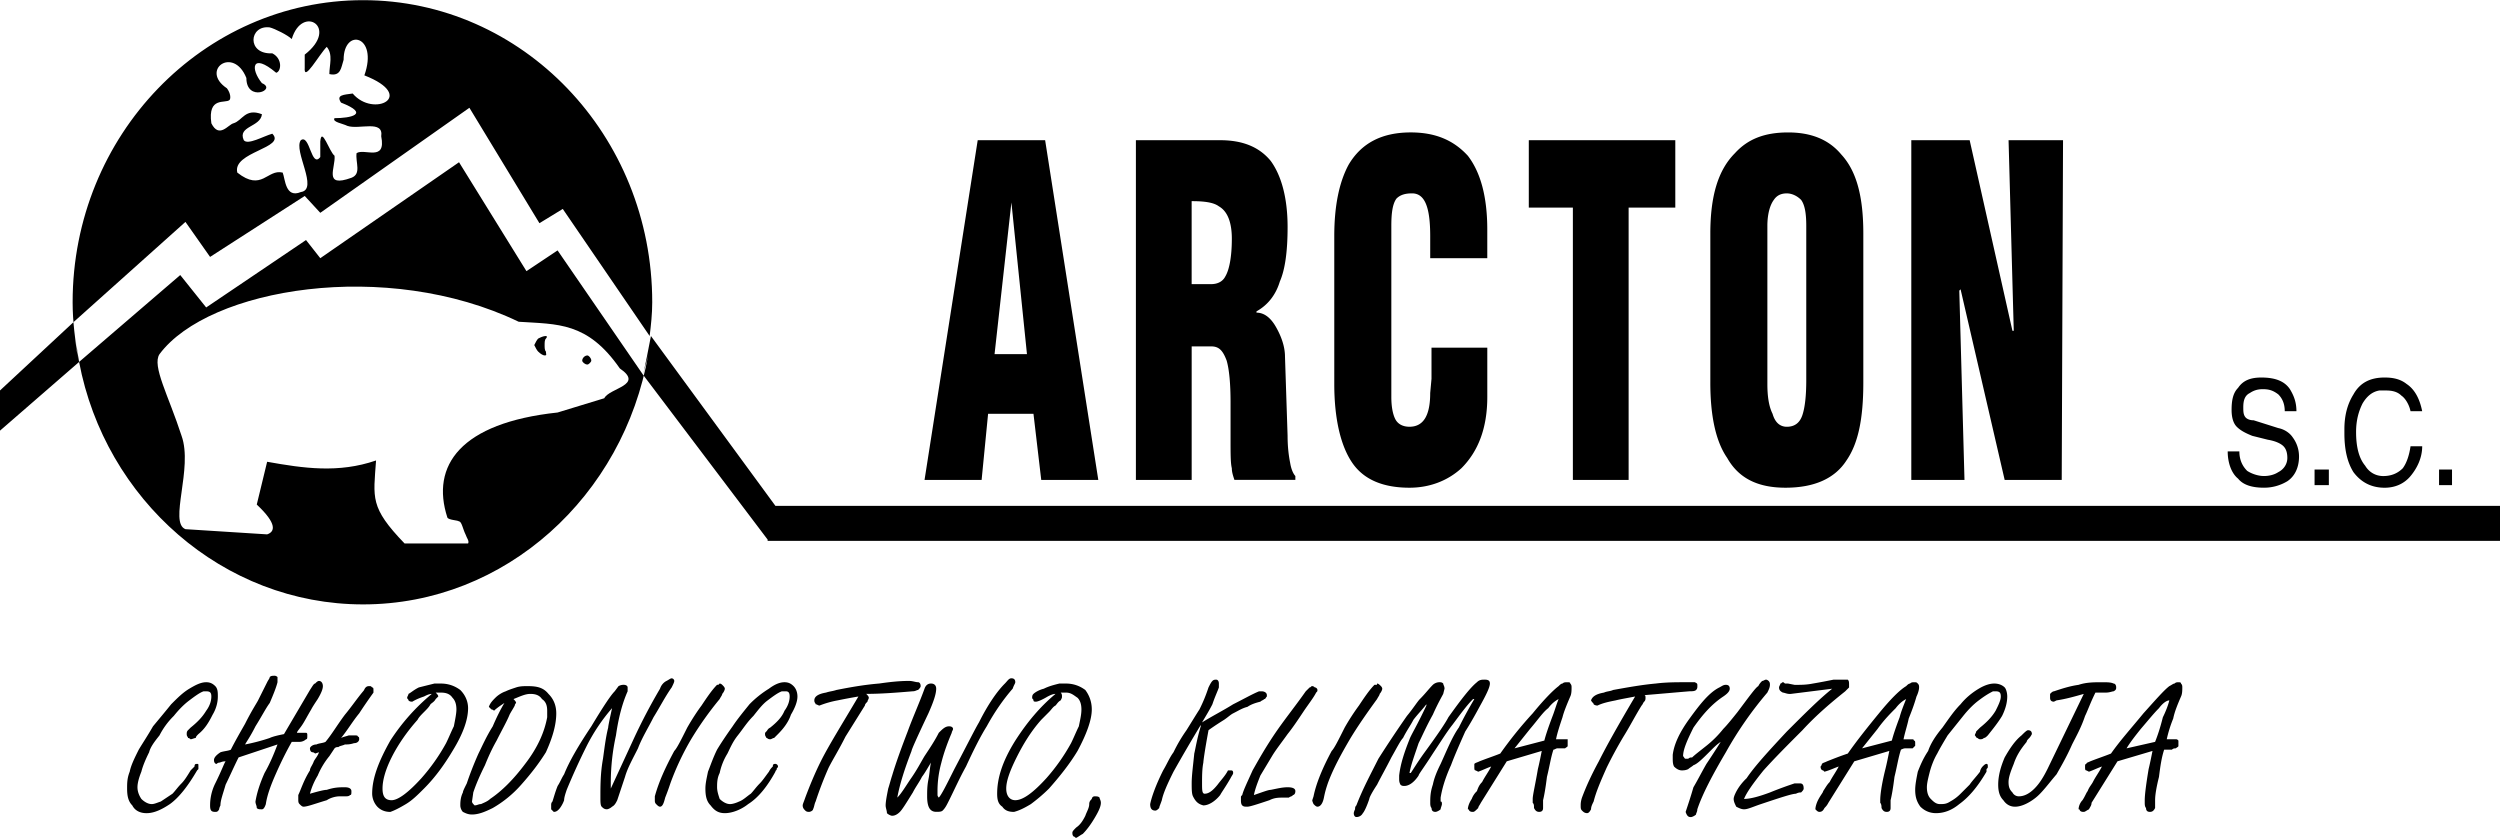 <svg xmlns="http://www.w3.org/2000/svg" width="2500" height="838" viewBox="0 0 201.068 67.371"><g fill-rule="evenodd" clip-rule="evenodd"><path d="M74.358 38.586l4.276-27.323h5.423l4.276 27.323h-4.589l-.625-5.318h-3.65l-.521 5.318h-4.59zm5.631-10.115h2.607l-1.251-12.202-1.356 12.202zM91.357 38.586V11.263h6.778c1.773 0 3.128.521 4.068 1.669.834 1.147 1.355 2.92 1.355 5.318 0 1.981-.209 3.441-.625 4.38-.314 1.042-.939 1.877-1.877 2.398v.104c.625 0 1.146.417 1.562 1.147.418.73.73 1.564.73 2.398l.209 6.362c0 .939.104 1.668.209 2.189.104.627.312.939.416 1.043v.312h-4.901c-.104-.312-.209-.625-.209-.938-.102-.415-.102-1.145-.102-2.291V32.33c0-1.46-.104-2.607-.312-3.337-.313-.834-.626-1.147-1.251-1.147h-1.564v10.741h-4.486v-.001zm4.484-15.747h1.564c.521 0 .938-.208 1.147-.626.312-.521.521-1.564.521-3.024 0-1.251-.312-2.19-1.042-2.607-.417-.313-1.147-.417-2.19-.417v6.674zM115.135 27.949h4.484v3.963c0 2.503-.73 4.38-2.086 5.736-1.146 1.043-2.607 1.564-4.172 1.564-2.086 0-3.65-.627-4.588-1.982-.939-1.355-1.461-3.545-1.461-6.361V18.98c0-2.503.418-4.38 1.148-5.736 1.041-1.772 2.711-2.607 5.004-2.607 1.982 0 3.443.625 4.59 1.877 1.043 1.356 1.564 3.337 1.564 5.945v2.294h-4.59V18.98c0-2.294-.416-3.441-1.459-3.441-.521 0-.939.104-1.252.417-.312.417-.416 1.147-.416 2.19v13.766c0 .73.104 1.355.312 1.772.209.417.625.625 1.146.625 1.146 0 1.668-.938 1.668-2.711l.105-1.147v-2.502h.003zM126.502 38.586v-21.9h-3.545v-5.423h11.783v5.423h-3.754v21.9h-4.484zM137.557 30.765V18.772c0-3.024.625-5.11 1.98-6.466 1.043-1.147 2.4-1.668 4.277-1.668 1.771 0 3.232.521 4.275 1.773 1.252 1.355 1.773 3.441 1.773 6.361v11.993c0 2.92-.418 4.901-1.357 6.256-.938 1.461-2.605 2.191-4.9 2.191-2.189 0-3.754-.73-4.693-2.398-.939-1.355-1.355-3.441-1.355-6.049zm4.588-12.619V30.87c0 .938.105 1.773.418 2.398.209.73.625 1.042 1.146 1.042.627 0 1.043-.312 1.252-.938s.312-1.564.312-2.816V18.147c0-.939-.104-1.669-.416-2.086-.312-.313-.73-.521-1.148-.521-.521 0-.834.208-1.043.521-.312.417-.521 1.147-.521 2.085zM153.721 38.586V11.263h4.693l3.441 15.331h.106l-.418-15.331h4.381l-.106 27.323h-4.588l-3.546-15.33-.104.105.418 15.225h-4.277zM184.695 33.06h-.939c0-.625-.209-1.043-.521-1.356-.416-.312-.729-.417-1.252-.417-.416 0-.729.104-1.041.313-.418.208-.521.625-.521 1.147 0 .313 0 .626.207.834.105.104.314.208.627.208l1.98.626c.521.104.939.416 1.148.729.312.418.521.939.521 1.564 0 .836-.314 1.564-.939 1.982a3.605 3.605 0 0 1-1.877.521c-.939 0-1.668-.209-2.086-.73-.521-.418-.834-1.252-.834-2.189h.938c0 .625.209 1.146.627 1.564.312.207.834.416 1.355.416.418 0 .834-.104 1.146-.312.418-.209.73-.625.73-1.146 0-.418-.104-.73-.312-.939s-.627-.416-1.252-.521c-.418-.104-.834-.209-1.252-.312-.521-.209-.938-.418-1.25-.73-.314-.312-.418-.834-.418-1.355 0-.73.104-1.356.521-1.773.418-.625 1.043-.834 1.877-.834 1.146 0 1.877.313 2.295.938.313.52.522 1.042.522 1.772zM186.154 39.004v-1.252h1.149v1.252h-1.149zM188.553 34.832v-.312c0-1.043.209-1.981.73-2.816.521-.938 1.355-1.355 2.504-1.355.625 0 1.25.104 1.771.521.627.417 1.043 1.147 1.252 2.19h-.938c-.105-.521-.418-1.043-.73-1.251-.312-.313-.73-.417-1.252-.417h-.521c-.625.104-1.043.521-1.355 1.043-.312.625-.521 1.355-.521 2.294 0 1.146.209 2.086.73 2.711.312.521.834.834 1.459.834.627 0 1.148-.209 1.564-.625.312-.418.521-1.043.627-1.773h.938c0 .939-.416 1.773-.938 2.398-.521.627-1.252.939-2.086.939-1.043 0-1.877-.418-2.504-1.252-.521-.834-.73-1.877-.73-3.129zM196.166 39.004v-1.252h1.043v1.252h-1.043zM11.159 60.279c.313-.521.73-1.148 1.147-1.877.521-.627 1.043-1.252 1.46-1.773.521-.521.938-.939 1.46-1.252s.939-.521 1.356-.521c.313 0 .521.105.73.312.208.209.208.521.208.836 0 .416-.104.938-.417 1.459-.313.625-.626 1.146-1.147 1.564-.104.104-.209.209-.209.312-.104 0-.313.105-.417.105-.104-.105-.209-.105-.209-.105 0-.104-.104-.104-.104-.312 0-.104 0-.209.104-.312l.209-.209c.521-.418.938-.834 1.251-1.355.313-.418.417-.834.417-1.146 0-.314-.104-.418-.417-.418h-.208c-.313.104-.73.418-1.147.73s-.834.729-1.251 1.252a6.055 6.055 0 0 0-1.147 1.562c-.417.521-.73.939-.834 1.357-.312.625-.521 1.146-.625 1.564-.209.52-.313.938-.313 1.25s.104.627.313.939c.208.209.521.416.834.416.209 0 .417-.104.73-.207l.939-.627c.208-.209.417-.521.73-.834.208-.209.417-.521.73-1.043l.312-.312c0-.209.104-.209.209-.209s.104 0 .104.209v.209l-.104.104c-.73 1.252-1.46 2.189-2.19 2.711-.625.418-1.251.73-1.877.73-.521 0-.938-.209-1.147-.625-.312-.312-.417-.73-.417-1.355 0-.418 0-.836.209-1.355.102-.524.415-1.149.728-1.774zM22.318 59.861l-3.129 1.043c-.417.834-.73 1.564-1.042 2.189-.208.73-.417 1.252-.417 1.67-.104.209-.104.312-.104.312-.104.209-.208.209-.312.209-.313 0-.417-.105-.417-.521 0-.521.104-1.148.417-1.773.521-1.043.73-1.668.834-1.773-.313 0-.417.105-.522.105-.104 0-.208.104-.208.104-.104 0-.208-.104-.208-.312s.208-.418.521-.625c.313-.105.626-.105.834-.209.313-.627.73-1.355 1.147-2.086.521-1.043.939-1.668 1.043-1.877l.73-1.461c.104-.209.208-.312.208-.416.104-.105.208-.105.417-.105 0 0 .104 0 .209.105v.416c-.104.418-.313.939-.626 1.67-.312.416-.625 1.043-1.147 1.877-.417.834-.73 1.25-.834 1.459a15.224 15.224 0 0 0 1.981-.521c.208-.104.626-.209 1.147-.312l2.086-3.547c.208-.312.312-.52.417-.52.104-.105.208-.209.312-.209.209 0 .313.209.313.416 0 .209-.104.521-.417 1.043-.208.314-.417.627-.521.834-.313.523-.521.939-.73 1.252-.209.312-.417.521-.417.627h.729c.104 0 .104.104.104.207 0 .209 0 .314-.104.314a.797.797 0 0 1-.522.207h-.625c-.417.73-.834 1.564-1.251 2.504-.417.938-.73 1.773-.834 2.502-.104.314-.209.418-.313.418-.208 0-.313 0-.417-.104 0-.209-.104-.314-.104-.521.104-.627.313-1.357.73-2.295.416-.731.729-1.462 1.042-2.296zM26.907 60.174l-.417.627a6.207 6.207 0 0 0-.938 1.564 5.559 5.559 0 0 0-.625 1.459c.729-.209 1.147-.312 1.355-.312.626-.209 1.043-.209 1.46-.209.313 0 .521.105.521.312 0 .209 0 .314-.104.314-.104.104-.208.104-.417.104h-.416c-.313 0-.73.104-1.043.312-1.043.312-1.564.521-1.877.521-.104 0-.209-.104-.313-.209-.104-.104-.104-.207-.104-.416v-.105-.207c.208-.418.417-1.148.938-1.982 0-.209.208-.418.312-.73.104-.207.313-.416.417-.729l-.312.104s-.104-.104-.208-.104-.208-.105-.208-.314c0-.104.208-.312.521-.312.208-.104.522-.104.73-.209.521-.625.938-1.355 1.564-2.189.521-.625.938-1.252 1.46-1.877.104-.105.104-.209.209-.312.104-.105.208-.105.312-.105s.104 0 .208.105c.104 0 .104.104.104.207v.209a41.67 41.67 0 0 0-1.147 1.67c-.521.625-.939 1.355-1.46 1.98.208-.104.313-.104.626-.209h.417c.208 0 .312 0 .312.105.104 0 .104.104.104.209 0 .104-.104.312-.417.312-.313.104-.522.104-.73.104-.208.104-.417.104-.521.209-.105-.001-.209-.001-.313.103zM34.728 55.795c-.208 0-.417.104-.626.209-.625.207-.938.416-.938.416-.104 0-.208 0-.312-.104 0-.105-.104-.105-.104-.209s.104-.209.104-.312c.208-.105.417-.314.834-.521.417-.105.834-.209 1.252-.312h.52c.626 0 1.147.207 1.564.52.417.418.625.939.625 1.461 0 .939-.417 2.086-1.251 3.441-.625 1.043-1.355 2.086-2.294 3.025-.521.521-.938.938-1.459 1.25-.522.314-.939.521-1.251.627-.521 0-.834-.209-1.043-.418a1.59 1.59 0 0 1-.417-1.043c0-1.252.522-2.607 1.46-4.275a16.508 16.508 0 0 1 3.336-3.755zm.313-.106c.104.105.208.209.208.314l-.208.207c-.104.209-.313.314-.417.418-.104.209-.312.416-.521.625-.208.209-.417.418-.521.627-.834.938-1.564 1.98-2.086 3.023s-.73 1.877-.73 2.504c0 .625.208.938.73.938s1.356-.625 2.399-1.773a15.483 15.483 0 0 0 1.981-2.814c.208-.418.417-.939.625-1.355.104-.521.208-1.043.208-1.357 0-.416-.104-.729-.313-.938-.208-.312-.521-.418-.938-.418h-.417v-.001zM40.568 56.525c-.313.207-.626.416-.834.625-.104-.105-.208-.105-.208-.105l-.208-.207c.104-.312.313-.521.521-.73s.521-.418.834-.521c.208-.105.521-.209.834-.312.313-.105.625-.105.938-.105.73 0 1.251.105 1.669.627.417.416.625.938.625 1.564 0 .938-.313 1.98-.834 3.129-.521.834-1.147 1.668-1.982 2.605a9.085 9.085 0 0 1-2.294 1.879c-.626.312-1.147.521-1.669.521-.313 0-.521-.105-.73-.209-.104-.105-.208-.312-.208-.521s0-.627.208-1.043c0-.105.104-.312.313-.73.208-.625.521-1.461.939-2.398.312-.627.625-1.355 1.147-2.189.313-.733.626-1.36.939-1.88zm.73-.314c.104.105.208.209.208.314 0 0-.104.104-.104.207-.104.209-.313.521-.417.73-.208.521-.625 1.252-1.043 2.086-.417.73-.73 1.461-.938 1.98-.417.836-.73 1.564-.938 2.191l-.104.73c0 .104.104.207.208.312.209 0 .313-.105.521-.105.209-.104.521-.207.73-.416.938-.627 1.877-1.564 2.815-2.816 1.043-1.355 1.564-2.607 1.773-3.754v-.52c0-.418-.104-.73-.417-.939-.208-.312-.522-.416-.939-.416s-.833.209-1.355.416zM53.083 55.377c.104-.312.313-.521.522-.625.208-.105.313-.209.417-.209.104 0 .208.104.208.209 0 .104-.104.312-.208.521-.521.73-.939 1.564-1.46 2.398-.417.834-.938 1.668-1.251 2.502-.417.836-.834 1.564-1.043 2.295l-.625 1.877c-.104.209-.208.418-.417.521-.104.105-.313.209-.417.209-.208 0-.312-.104-.417-.209-.104-.104-.104-.416-.104-.73 0-.938 0-1.98.209-3.127.104-.73.208-1.67.417-2.504 0-.104.104-.625.313-1.564a14.815 14.815 0 0 0-2.085 3.129 54.432 54.432 0 0 0-1.564 3.441c-.104.312-.208.625-.208.834-.104.312-.313.627-.417.73-.104.104-.209.209-.417.209l-.208-.209v-.104-.209c0-.105 0-.209.104-.312.104-.314.208-.73.417-1.252.208-.312.313-.627.521-.939.417-1.043 1.147-2.295 2.19-3.857.939-1.564 1.564-2.504 1.877-2.816l.312-.418c.208-.104.313-.104.417-.104.209 0 .313.104.313.209v.312c-.417.939-.73 2.086-.938 3.545a17.874 17.874 0 0 0-.417 3.756v.521l1.877-4.068a46.552 46.552 0 0 1 2.082-3.962zM52.666 64.033c.313-1.146.834-2.295 1.564-3.65.208-.209.521-.834 1.043-1.877.417-.73.834-1.355 1.147-1.773.417-.625.834-1.252 1.251-1.668h.104l.104-.104c.104 0 .208.104.208.104.104.104.208.209.208.312s-.104.312-.208.418c0 .104-.104.209-.208.416a26.92 26.92 0 0 0-2.295 3.234 21.46 21.46 0 0 0-1.668 3.545c-.104.312-.209.625-.417 1.146-.104.418-.208.73-.417.73-.104 0-.208-.104-.312-.209-.104-.104-.104-.207-.104-.312v-.312zM57.671 60.279c.313-.521.73-1.148 1.251-1.877.417-.627.939-1.252 1.356-1.773a8.25 8.25 0 0 1 1.564-1.252c.417-.312.834-.521 1.251-.521.312 0 .521.105.73.312.208.209.313.521.313.836 0 .416-.208.938-.522 1.459-.208.625-.625 1.146-1.042 1.564-.104.104-.208.209-.313.312-.104 0-.209.105-.312.105-.209 0-.209-.105-.313-.105 0-.104-.104-.104-.104-.312 0-.104 0-.104.104-.209.104-.104.104-.209.313-.312.521-.418.938-.834 1.147-1.355.312-.418.417-.834.417-1.146 0-.314-.104-.418-.313-.418h-.312c-.313.104-.73.418-1.147.73s-.73.729-1.147 1.252c-.521.52-.834 1.041-1.251 1.562-.417.521-.626 1.043-.834 1.461a4.903 4.903 0 0 0-.625 1.564c-.209.416-.209.834-.209 1.146s.104.627.209.939c.208.209.521.416.834.416.208 0 .521-.104.73-.207.312-.105.625-.418.938-.627.208-.209.417-.521.729-.834.209-.209.417-.521.73-.938.104-.209.208-.314.312-.418 0-.209.104-.209.209-.209.104 0 .208.104.208.209 0 .104-.104.104-.104.209 0 .104-.104.104-.104.209-.626 1.146-1.356 2.084-2.19 2.605-.521.418-1.251.73-1.877.73-.521 0-.834-.209-1.147-.625-.312-.312-.417-.73-.417-1.355 0-.418.104-.836.208-1.355.209-.522.418-1.147.73-1.772zM69.039 56.004a47.65 47.65 0 0 0-1.668.312 7.794 7.794 0 0 0-1.46.416c-.104 0-.209-.104-.313-.104 0-.104-.104-.104-.104-.312 0-.312.313-.521.939-.627.312-.104.521-.104.834-.209 1.043-.207 2.19-.416 3.441-.52.73-.105 1.564-.209 2.399-.209.312 0 .521.104.73.104.104 0 .208.105.208.312 0 .105-.104.209-.208.312-.104 0-.209.105-.417.105-1.251.104-2.502.209-3.754.209.104.104.208.209.208.312s-.104.209-.104.312c-.104.105-.208.209-.208.312l-1.564 2.504c-.521 1.043-1.043 1.877-1.356 2.502a29.198 29.198 0 0 0-1.043 2.713c-.104.207-.104.416-.208.625 0 .104-.208.209-.312.209-.104 0-.208 0-.313-.105-.104-.104-.208-.207-.208-.416 0-.105.104-.312.208-.627.313-.834.73-1.877 1.251-2.92.623-1.249 1.666-2.917 3.022-5.21zM74.879 61.322c-.209.312-.417.73-.73 1.146-.208.418-.522.834-.73 1.252-.521.834-.834 1.355-1.042 1.564-.209.209-.417.312-.626.312-.104 0-.313-.104-.417-.209 0-.209-.104-.416-.104-.625 0-.312.104-.834.208-1.355.104-.314.208-.73.313-1.043.312-1.043.73-2.191 1.251-3.547.417-1.146.939-2.293 1.356-3.441.104-.312.312-.416.521-.416.208 0 .417.104.417.416 0 .418-.208 1.043-.626 1.982-.938 1.98-1.355 2.92-1.355 3.023-.521 1.355-.938 2.607-1.147 3.754.313-.312.626-.834 1.043-1.459.521-.73.834-1.355 1.147-1.877.417-.627.834-1.252 1.147-1.877.313-.314.521-.521.834-.521.208 0 .312.104.312.207 0 .105-.104.209-.104.314-.312.729-.625 1.564-.834 2.398a8.546 8.546 0 0 0-.312 2.189v.418c0 .104.104.207.104.207.208-.207.626-1.043 1.251-2.293 1.043-1.982 1.669-3.234 1.981-3.756.73-1.459 1.46-2.502 2.086-3.127.208-.209.312-.418.521-.418.208 0 .312.104.312.312 0 .105-.104.209-.208.521-.73.834-1.46 1.877-2.085 3.025-.521.834-1.043 1.877-1.669 3.232-.521.938-.938 1.877-1.355 2.711-.208.418-.313.627-.521.834-.104.105-.313.105-.521.105-.521 0-.73-.418-.73-1.252 0-.418 0-.834.104-1.355.104-.517.104-.935.208-1.351zM84.891 55.795c-.209 0-.417.104-.626.209-.521.312-.834.416-.938.416-.104 0-.208 0-.208-.104 0-.105-.104-.105-.104-.209s0-.209.104-.312c.104-.105.417-.314.834-.418.417-.209.834-.312 1.251-.416h.521c.626 0 1.147.207 1.564.52.313.418.521.939.521 1.564 0 .836-.417 1.982-1.147 3.338-.625 1.043-1.46 2.086-2.294 3.025-.521.521-1.042.938-1.459 1.25-.521.314-.938.521-1.356.627-.417 0-.73-.105-.938-.418-.313-.209-.417-.521-.417-1.043 0-1.252.417-2.607 1.46-4.275.938-1.461 1.98-2.711 3.232-3.754zm.417-.106c.104.105.104.209.104.314 0 .104 0 .104-.104.312-.208.104-.313.312-.417.416-.209.105-.313.312-.522.521l-.625.627c-.834.938-1.46 1.98-1.981 3.023s-.834 1.877-.834 2.504c0 .625.312.938.729.938.626 0 1.46-.625 2.503-1.773a15.532 15.532 0 0 0 1.981-2.814c.209-.418.417-.939.626-1.355.104-.521.208-.939.208-1.357 0-.416-.104-.729-.313-.938-.312-.209-.521-.418-.938-.418h-.417zM86.56 66.537c.313-.209.521-.523.73-.939.104-.312.313-.625.313-.939 0-.207.104-.312.208-.416 0-.105.104-.209.208-.209.208 0 .313 0 .417.104 0 .105.104.209.104.418 0 .312-.208.73-.521 1.252s-.625.938-.938 1.25c-.208.105-.313.209-.521.314-.104 0-.104-.105-.208-.105-.104-.104-.104-.209-.104-.312s.103-.211.312-.418zM96.571 58.297a134.912 134.912 0 0 0-2.19 3.756c-.521 1.041-.834 1.771-.939 2.293-.104.312-.208.521-.208.627-.104.104-.208.207-.312.207-.313 0-.417-.207-.417-.521.104-.521.417-1.459 1.043-2.711.313-.521.521-1.043.834-1.459a12.26 12.26 0 0 1 1.043-1.773c.521-.834.834-1.355 1.043-1.67.312-.625.521-1.146.729-1.771.104-.209.209-.418.313-.521.104-.105.208-.105.313-.105.104 0 .208.105.208.314v.312c-.104.312-.313.73-.521 1.355-.208.416-.521.939-.834 1.459.834-.52 1.669-.938 2.503-1.459.834-.418 1.564-.834 2.085-1.043h.209c.209 0 .418.104.418.312v.105c-.105.104-.105.207-.209.207-.105.105-.209.105-.312.209-.417.105-.731.209-1.043.418-.417.104-.73.312-1.147.521-.208.104-.417.312-.729.521-.834.521-1.252.834-1.252.834-.312 1.668-.417 2.502-.417 2.607-.104.521-.104 1.146-.104 1.668s0 .834.209.834c.312 0 .625-.209 1.042-.73.313-.416.626-.729.834-1.146h.208c.104 0 .208 0 .208.209 0 .104-.104.209-.208.416-.417.73-.73 1.148-.834 1.357-.417.521-.938.834-1.355.834-.417-.105-.626-.312-.834-.73-.104-.209-.104-.625-.104-1.043 0-.625.104-1.355.208-2.398.104-.418.208-1.146.521-2.189v-.106h-.002zM100.847 63.93c.625-.209 1.147-.418 1.356-.418.521-.104.938-.209 1.355-.209s.625.105.625.312c0 .209-.104.314-.207.314 0 .104-.209.104-.314.207h-.416c-.418 0-.73 0-1.148.209-.938.312-1.563.521-1.772.521-.209 0-.313 0-.417-.104-.104-.105-.104-.312-.104-.418v-.209c0-.104 0-.104.104-.207.104-.418.417-1.043.834-1.982.417-.73 1.042-1.877 1.982-3.232.729-1.043 1.564-2.086 2.293-3.129l.314-.312c.104 0 .104-.105.209-.105.104 0 .207.105.207.105.105 0 .209.104.209.207 0 .105 0 .105-.104.209-.209.418-.627.939-1.043 1.564-.418.627-.834 1.252-1.252 1.773-.521.73-.939 1.252-1.252 1.773l-.938 1.564c-.208.524-.416 1.045-.521 1.567zM105.645 64.033c.209-1.043.73-2.295 1.459-3.65.209-.209.521-.834 1.043-1.877a17.86 17.86 0 0 1 1.148-1.773c.416-.625.834-1.252 1.25-1.668h.105c.104 0 .104 0 .104-.104.105 0 .209.104.312.207 0 0 .105.105.105.209s-.105.312-.209.418c0 .104-.104.209-.209.416-.834 1.148-1.564 2.191-2.189 3.234-.73 1.25-1.355 2.398-1.773 3.545-.104.312-.209.625-.312 1.146s-.312.73-.521.73c-.104 0-.209-.104-.312-.209 0 0-.104-.207-.104-.312l.103-.312zM113.465 62.156c.209-.312.523-.834 1.043-1.564 1.148-1.564 1.773-2.504 1.982-2.92 1.043-1.461 1.773-2.398 2.295-2.816.207-.209.416-.209.625-.209.312 0 .418.105.418.314 0 .312-.314.938-.836 1.877-.729 1.355-1.146 1.98-1.146 1.98-.416.939-.834 1.877-1.146 2.711-.521 1.148-.73 1.982-.834 2.607v.314c.104 0 .104.104.104.207 0 .105-.104.314-.104.418-.105.104-.312.209-.418.209-.209 0-.312-.105-.312-.312-.105-.105-.105-.314-.105-.418 0-.418 0-.834.209-1.461.105-.521.314-1.041.627-1.668.521-1.146.938-2.189 1.459-2.92a33.19 33.19 0 0 1 1.252-2.295h-.104c-.523.521-1.043 1.252-1.67 2.086-.416.521-.938 1.355-1.564 2.295-.73 1.146-1.146 1.668-1.146 1.773-.418.625-.834.834-1.146.834-.105 0-.209 0-.314-.105-.104-.207-.104-.312-.104-.521v-.207c.104-.939.418-1.877.834-2.92.104-.314.627-1.148 1.355-2.713v-.104c-.312.416-.729.834-1.043 1.252-.209.416-.521.834-.834 1.459-.209.209-.521.834-.938 1.564-.418.834-.836 1.564-1.148 2.189-.416.627-.625 1.043-.625 1.148-.209.625-.418 1.043-.521 1.146a.572.572 0 0 1-.521.312c-.105 0-.209-.104-.209-.312 0 0 0-.104.104-.312 0-.104 0-.209.105-.312.521-1.355 1.146-2.504 1.773-3.754a96.041 96.041 0 0 1 2.293-3.441c.521-.627.836-1.148 1.043-1.357.418-.416.73-.834 1.043-1.146a.802.802 0 0 1 .521-.209c.105 0 .209 0 .312.105 0 .104.105.207.105.416l-.105.418c-.104.209-.416.73-.834 1.668-.521.939-.834 1.668-1.146 2.295-.312.938-.627 1.771-.73 2.398h.101v.001zM119.932 61.635c-.312.104-.73.312-1.043.418l-.209-.105c-.104 0-.104-.104-.104-.312v-.209c.104-.104.209-.104.416-.209.521-.207 1.148-.416 1.67-.625a32.07 32.07 0 0 1 2.607-3.232c.938-1.148 1.668-1.879 2.086-2.191.104-.104.207-.207.312-.207.104-.105.209-.105.416-.105.105 0 .209 0 .209.105.105.104.105.207.105.312 0 .207 0 .521-.105.73-.312.729-.521 1.25-.625 1.668-.209.625-.418 1.252-.521 1.773H126.083v.519c0 .105-.104.105-.207.209h-.626c-.104 0-.209.105-.312.105-.209.625-.312 1.355-.521 2.189-.104.834-.209 1.461-.312 1.877v.626c0 .207-.105.312-.312.312-.209 0-.314-.105-.418-.312 0-.209 0-.314-.104-.418v-.312c0-.312.207-1.148.416-2.398.105-.418.209-.939.312-1.461l-2.814.834-2.086 3.338c-.105.209-.209.312-.209.418-.209.207-.312.312-.416.312-.105 0-.209 0-.314-.105 0-.104-.104-.104-.104-.104 0-.209.104-.521.312-.834a1.62 1.62 0 0 1 .418-.627c.104-.312.207-.521.416-.729.208-.416.521-.832.73-1.25zm1.877-1.461l2.398-.625c.105-.418.314-1.043.627-1.877.207-.521.312-.939.521-1.461-.209.105-.521.314-.834.73-.418.312-.836.939-1.461 1.668l-1.251 1.565zM131.508 56.004c-.521.104-1.146.207-1.564.312-.521.104-1.043.209-1.459.416-.209 0-.314-.104-.314-.104 0-.104-.104-.104-.209-.312.105-.312.418-.521 1.045-.627.207-.104.52-.104.729-.209 1.148-.207 2.295-.416 3.441-.52.834-.105 1.67-.105 2.504-.105h.625c.209.105.209.105.209.312 0 .105 0 .209-.104.312-.105.105-.314.105-.521.105-1.252.104-2.4.209-3.65.312.104 0 .104.105.104.209s0 .209-.104.312c-.105.105-.105.209-.209.312-.521.836-.939 1.67-1.461 2.504a34.787 34.787 0 0 0-1.355 2.502c-.416.939-.834 1.877-1.043 2.713-.104.207-.209.416-.209.625-.104.209-.207.312-.312.312-.207 0-.312-.104-.416-.209-.105-.104-.105-.207-.105-.416 0-.105 0-.312.105-.627.312-.834.729-1.771 1.355-2.92.623-1.248 1.562-2.916 2.918-5.209zM138.391 59.652c-.312.209-.521.418-.938.836-.521.521-.939.938-1.252 1.041-.105.105-.312.209-.418.314-.209.104-.416.104-.521.104-.209 0-.416-.104-.625-.312-.104-.209-.104-.418-.104-.73v-.209c.104-.834.52-1.771 1.355-2.92.834-1.146 1.564-2.086 2.398-2.502.207-.105.312-.209.521-.209s.312.104.312.312-.209.418-.521.627c-.939.625-1.668 1.459-2.398 2.502-.521 1.043-.834 1.773-.834 2.295.104.104.104.209.207.209h.209c.105-.105.209-.105.312-.105.209-.209.627-.521 1.148-.939a8.31 8.31 0 0 0 1.355-1.355c.312-.312.73-.834 1.146-1.355.939-1.25 1.461-1.98 1.67-2.086.104-.207.207-.312.312-.416.104 0 .209-.105.312-.105s.209.105.209.105c.104.104.104.209.104.312 0 .209-.104.416-.209.625a29.683 29.683 0 0 0-3.336 4.799c-1.043 1.771-1.877 3.336-2.295 4.588 0 .209-.104.312-.104.418-.105.104-.314.207-.418.207-.209 0-.312-.104-.418-.416.209-.627.418-1.252.627-1.982.312-.521.625-1.146 1.043-1.877.213-.315.629-.94 1.151-1.776zM140.268 64.242c.521 0 1.252-.209 2.086-.521a31.39 31.39 0 0 1 1.982-.73h.416c.209 0 .312.104.312.418 0 .104-.104.207-.207.312-.105 0-.209 0-.418.104-.312 0-1.252.312-2.816.834-.625.209-1.043.418-1.355.418-.209 0-.416-.104-.625-.209-.105-.209-.209-.416-.209-.625s.209-.627.418-.939a4.49 4.49 0 0 1 .625-.73c.625-.938 1.773-2.189 3.232-3.754 1.461-1.459 2.607-2.607 3.65-3.441l-3.338.418h-.104c-.209 0-.416-.105-.521-.105-.209-.104-.312-.209-.312-.416 0-.105.104-.209.104-.312.105 0 .105-.105.209-.105.105 0 .105.105.209.105h.209l.521.104c.521 0 .938 0 1.459-.104.627-.105 1.146-.209 1.67-.314h1.146c.104.105.104.209.104.418v.209c-.104.104-.209.207-.312.312-1.043.834-2.295 1.877-3.441 3.129-1.146 1.146-2.189 2.189-3.129 3.232-.835 1.04-1.356 1.771-1.565 2.292zM147.881 61.635c-.312.104-.73.312-1.146.418l-.105-.105c-.104 0-.207-.104-.207-.312.104-.105.104-.209.104-.209.104-.104.209-.104.416-.209.523-.207 1.045-.416 1.67-.625.73-1.043 1.564-2.086 2.502-3.232.939-1.148 1.67-1.879 2.191-2.191.104-.104.209-.207.312-.207.104-.105.209-.105.312-.105.209 0 .209 0 .312.105.105.104.105.207.105.312 0 .207-.105.521-.209.73-.209.729-.418 1.25-.625 1.771-.105.521-.314 1.148-.418 1.67h.73s.104 0 .104.104c.104 0 .104.104.104.209v.207l-.207.209h-.626c-.104 0-.312.105-.312.105-.209.625-.312 1.355-.521 2.189-.104.834-.209 1.461-.312 1.877v.626c0 .207-.104.312-.312.312s-.312-.105-.418-.312c0-.105 0-.314-.104-.418v-.209c0-.416.104-1.252.416-2.502.105-.418.209-.939.314-1.461l-2.816.834-2.086 3.338c-.105.209-.209.312-.312.418-.105.207-.209.312-.418.312 0 0-.104 0-.209-.105l-.104-.104c0-.209.104-.521.209-.73.209-.416.416-.625.416-.73.209-.312.312-.521.521-.729.207-.417.52-.833.729-1.251zm1.877-1.461l2.398-.625c.105-.418.312-1.043.627-1.877.104-.418.312-.939.521-1.461-.209.105-.521.314-.836.73-.416.418-.938.939-1.459 1.668l-1.251 1.565zM155.076 60.383c.209-.625.627-1.252 1.148-1.877.521-.73.938-1.355 1.459-1.877.418-.521.939-.939 1.461-1.252s.938-.416 1.252-.416c.312 0 .625.104.834.312.104.104.207.416.207.73 0 .416-.104.938-.416 1.564-.312.52-.73 1.041-1.146 1.562-.105.105-.209.209-.314.209-.104.105-.207.105-.312.105-.104 0-.207-.105-.207-.105-.105 0-.105-.104-.209-.209 0-.104.104-.207.104-.312l.312-.312c.521-.418.939-.834 1.252-1.355.209-.418.418-.834.418-1.146 0-.314-.105-.418-.418-.418h-.209c-.416.209-.73.418-1.146.73-.418.312-.834.729-1.252 1.252l-1.252 1.562c-.312.521-.625 1.043-.834 1.461-.312.521-.521 1.146-.625 1.564-.105.416-.209.834-.209 1.146 0 .418.104.73.312.939s.418.416.73.416.521 0 .834-.207a3.44 3.44 0 0 0 .834-.627l.73-.73c.209-.312.521-.625.834-1.041 0-.105.105-.314.209-.418.104-.105.209-.209.312-.209.105 0 .105.104.105.209 0 .104 0 .104-.105.209v.209c-.729 1.25-1.459 2.084-2.189 2.605-.627.521-1.252.73-1.877.73-.521 0-.939-.209-1.252-.521-.312-.416-.418-.834-.418-1.355 0-.418.105-.939.209-1.459.209-.522.418-1.041.834-1.668zM167.592 55.795c-.73.209-1.461.416-2.189.521l-.209.104c-.209 0-.312-.104-.312-.312v-.312c.104-.105.207-.209.312-.209.625-.209 1.252-.418 1.98-.521.627-.209 1.252-.209 1.877-.209.418 0 .73 0 .939.105.104 0 .209.104.209.312 0 .104 0 .207-.209.312-.104 0-.312.104-.625.104h-.835c-.416.836-.625 1.461-.834 1.879-.312.938-.729 1.668-1.043 2.293-.416.939-.834 1.668-1.25 2.398-.627.73-1.148 1.461-1.67 1.877-.521.418-1.146.73-1.668.73-.418 0-.73-.209-.939-.521-.312-.312-.416-.73-.416-1.252 0-.729.209-1.459.521-2.189.416-.73.834-1.355 1.355-1.773.209-.207.416-.416.521-.416.209 0 .312.104.312.312 0 0-.104.209-.209.312-.104.105-.209.209-.209.312-.52.627-.834 1.148-1.041 1.773-.209.521-.418 1.043-.418 1.461 0 .416.104.625.312.834a.572.572 0 0 0 .521.312c.418 0 .834-.209 1.252-.625.416-.418.73-.939 1.043-1.564l2.922-6.048zM169.051 61.635c-.312.104-.729.312-1.041.418l-.209-.105c-.105 0-.105-.104-.105-.312 0-.105 0-.209.105-.209 0-.104.104-.104.312-.209.521-.207 1.146-.416 1.668-.625.73-1.043 1.67-2.086 2.607-3.232.939-1.043 1.668-1.879 2.086-2.191.209-.104.312-.207.418-.207.104-.105.207-.105.312-.105.104 0 .209 0 .209.105.104.104.104.207.104.312 0 .207 0 .521-.104.73-.314.729-.521 1.25-.627 1.771a10.261 10.261 0 0 0-.521 1.67h.73c.103 0 .104 0 .209.104v.416c0 .105-.105.105-.209.209-.104 0-.209 0-.312.105h-.626c-.207.625-.312 1.355-.416 2.189-.209.834-.312 1.461-.312 1.877v.626c-.105.207-.209.312-.418.312s-.312-.105-.312-.312c-.104-.105-.104-.314-.104-.418v-.209c0-.416.104-1.252.312-2.502.104-.418.207-.939.312-1.461l-2.816.834-2.086 3.338c0 .209-.104.312-.207.521-.209.104-.314.209-.418.209-.105 0-.209 0-.312-.105 0-.104-.105-.104-.105-.104 0-.209.105-.521.312-.73.209-.312.314-.625.418-.73.105-.312.312-.521.418-.729.206-.417.521-.833.728-1.251zm1.982-1.461l2.295-.521c.209-.521.416-1.146.625-1.98.209-.418.418-.939.521-1.355-.209 0-.521.209-.834.625-.418.418-.834.939-1.461 1.668-.415.52-.833 1.041-1.146 1.563z"/><path d="M51.727 30.139c.209-1.042.417-1.981.626-3.128l10.012 13.661h138.704v2.816H61.739v-.104L51.727 30.139zm-38.899-1.668c3.963-5.319 18.25-7.718 28.888-2.607 3.129.208 5.527 0 8.135 3.754 1.981 1.355-.834 1.564-1.251 2.398l-3.754 1.147c-7.822.835-10.221 4.276-8.865 8.448.104.209.834.209.939.312.208 0 .312.625.521 1.043.104.312.313.521.208.73h-5.11c-2.816-2.92-2.503-3.65-2.294-6.676-3.024 1.043-5.84.627-8.76.105l-.834 3.441c1.668 1.564 1.459 2.189.834 2.398l-6.57-.418c-1.356-.52.625-4.9-.313-7.508-1.044-3.23-2.4-5.628-1.774-6.567zM29.201 0c12.828 0 23.256 10.846 23.256 24.299 0 .938-.104 1.877-.208 2.711l-6.987-10.22-1.877 1.147-5.632-9.282-11.993 8.448-1.251-1.356-7.613 4.902-1.981-2.816-8.969 8.03c.104.938.208 1.877.312 2.92-.208-1.46-.417-2.92-.417-4.484C5.84 10.846 16.374 0 29.201 0zm22.943 28.471c-1.981 11.367-11.471 20.126-22.943 20.126-11.263 0-20.753-8.447-22.839-19.501l8.134-6.988 2.086 2.607 8.03-5.423 1.147 1.46 11.159-7.717 5.423 8.76 2.503-1.669 6.883 10.012c.105-.52.313-1.146.417-1.667zM19.815 6.257c0 1.981 2.503.938 1.251.417-.939-1.147-.834-2.503 1.147-.834.417-.104.521-1.147-.313-1.564-2.085.104-1.877-2.294-.208-2.086.417.104 1.46.626 1.773.938.834-2.815 3.859-.938 1.043 1.252v1.042c-.104 1.251 1.147-1.042 1.773-1.668.521.626.208 1.46.208 2.19.938.208.938-.522 1.147-1.147 0-2.607 2.816-1.981 1.669 1.251 4.276 1.668.73 3.442-.938 1.46-.73.104-1.356.104-.939.73 2.399.938.73 1.252-.521 1.252-.209.312.625.417 1.042.625.939.313 2.92-.521 2.712.834.417 2.086-1.356.939-1.982 1.356-.104.73.417 1.669-.417 1.981-2.294.834-1.251-.834-1.355-1.773-.417-.313-1.043-2.398-1.147-1.147v1.251c-.73.938-.834-1.877-1.564-1.356-.625.834 1.46 3.963 0 4.171-1.251.522-1.251-1.042-1.46-1.564-1.251-.313-1.668 1.564-3.65 0-.417-1.669 3.963-1.981 2.815-3.129-.73.208-1.981.939-2.294.521-.521-1.147 1.356-1.043 1.46-2.086-1.356-.521-1.564.521-2.294.73-.417.104-1.147 1.251-1.773 0-.313-2.19 1.147-1.564 1.46-1.877.104-.104.104-.521-.208-.938-2.191-1.458.52-3.439 1.563-.832zM5.945 25.864c.104 1.043.208 2.085.417 3.233L0 34.623v-3.232l5.945-5.527zm37.961 1.147c.104 0 .104.104 0 .208s-.104.313-.104.521c0 .208 0 .417.104.521 0 .209.104.313-.104.313-.104 0-.313-.104-.521-.313-.104-.104-.209-.313-.312-.521.104-.208.208-.417.312-.521.207-.104.416-.208.625-.208zm3.337 1.564c.104 0 .313.208.313.417 0 .104-.208.313-.313.313-.208 0-.417-.208-.417-.313 0-.208.208-.417.417-.417z"/></g></svg>